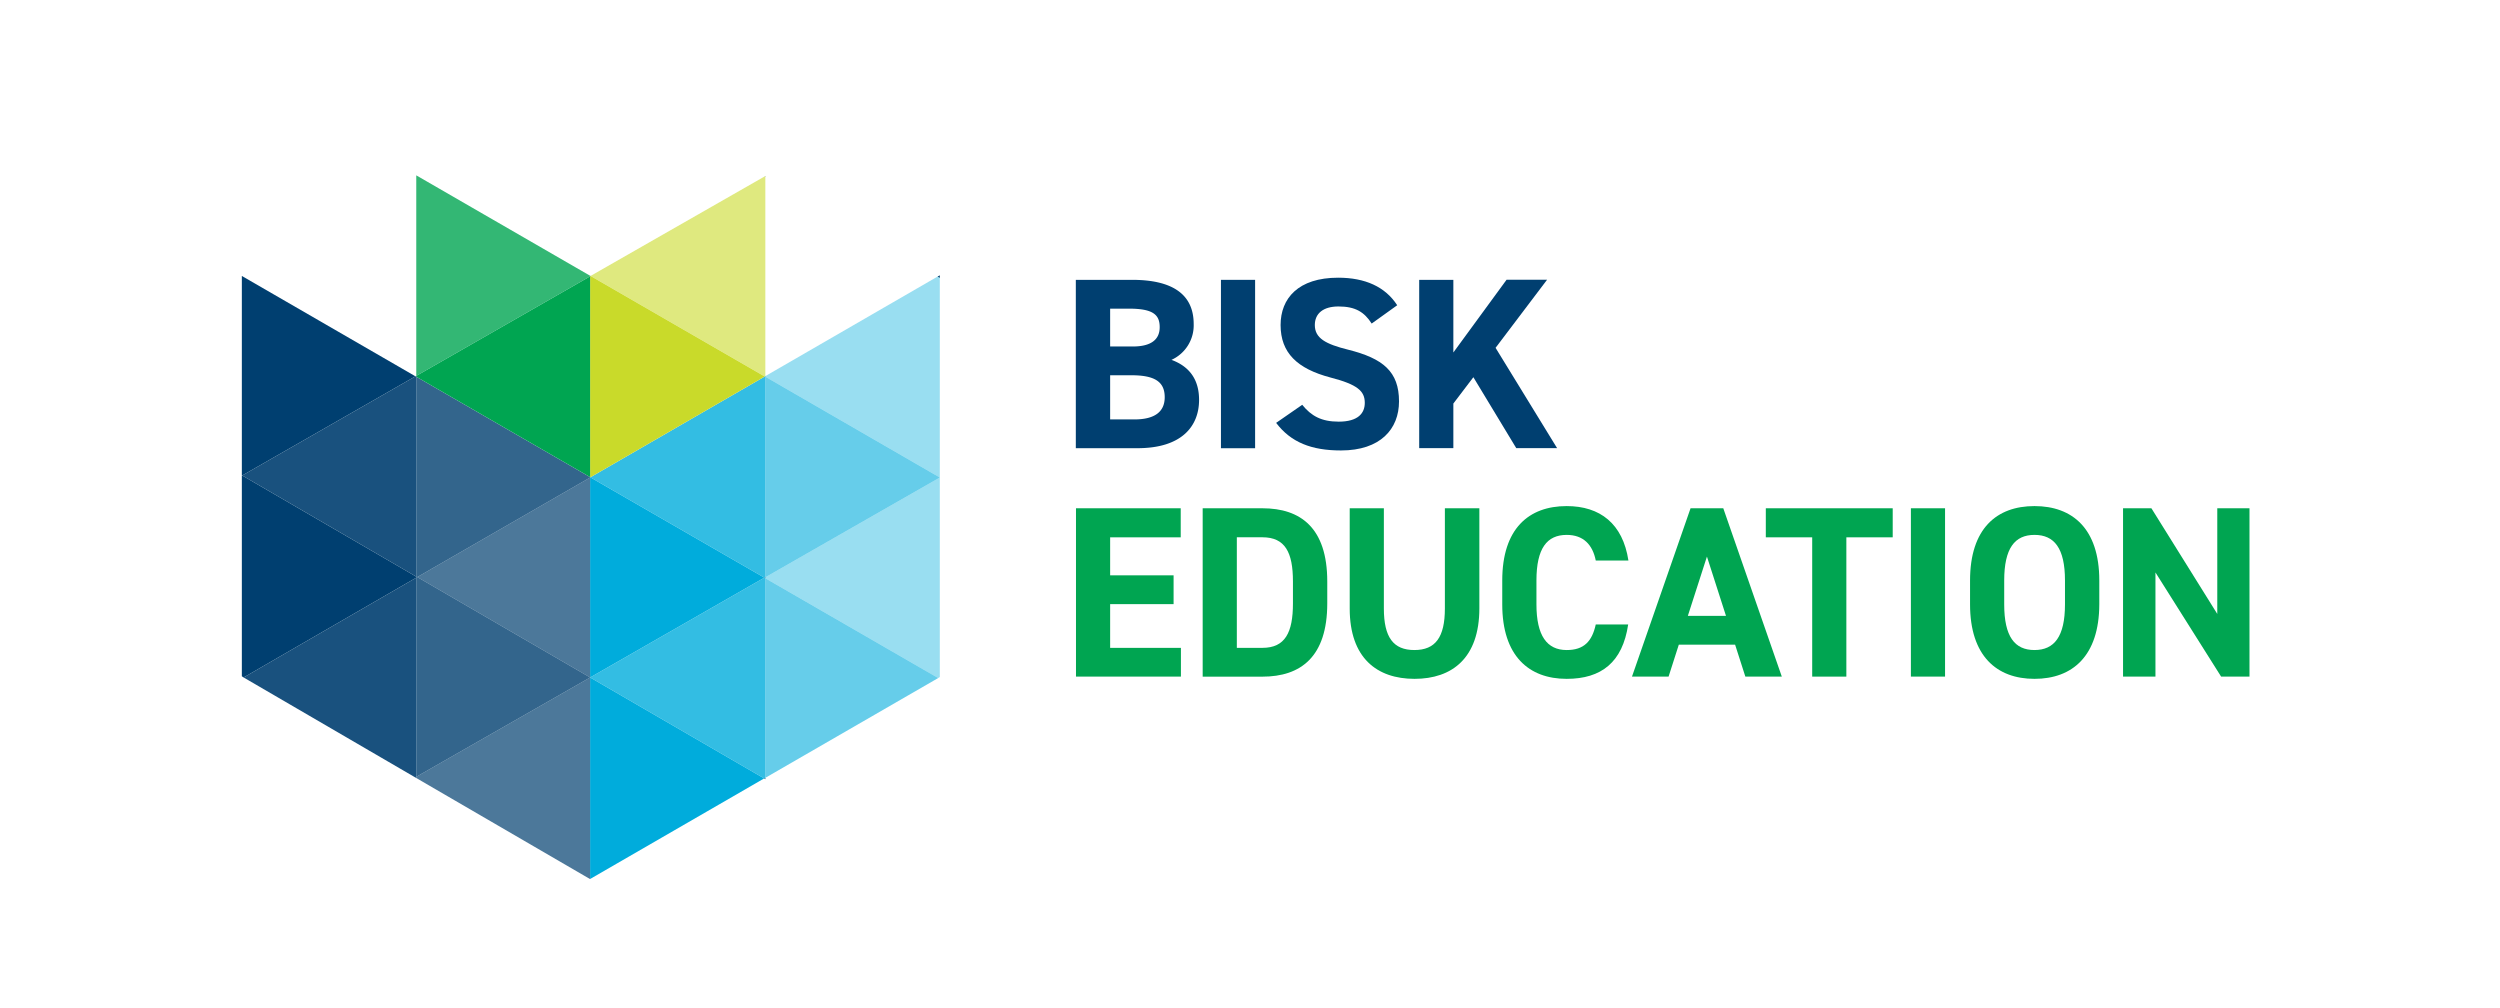 <svg xmlns="http://www.w3.org/2000/svg" viewBox="0 0 617.04 248.87">
  <title>bisk-logo</title>
  <g>
    <g>
      <path d="M279.44,69.07c9.82,0,15.18,3.49,15.18,10.9a9.36,9.36,0,0,1-5.48,8.85c4.28,1.57,6.81,4.7,6.81,9.88,0,6.44-4.22,11.92-15.18,11.92H265.53V69.07h13.91ZM274,85.52h5.6c4.64,0,6.63-1.81,6.63-4.76s-1.45-4.58-7.53-4.58H274v9.33Zm0,18H280c5.06,0,7.47-1.93,7.47-5.48,0-3.91-2.59-5.42-8.25-5.42H274v10.9Z" fill="#003f70"/>
      <path d="M309.78,110.63h-8.43V69.07h8.43v41.56Z" fill="#003f70"/>
      <path d="M338.55,79.86c-1.81-2.83-4-4.22-8.19-4.22-3.79,0-5.84,1.75-5.84,4.58,0,3.25,2.65,4.7,8.19,6.08,8.67,2.17,12.59,5.42,12.59,12.77,0,6.81-4.58,12.11-14.33,12.11-7.29,0-12.35-2-16-6.81l6.44-4.46c2.23,2.77,4.76,4.16,9,4.16,4.82,0,6.44-2.11,6.44-4.64,0-2.89-1.75-4.52-8.49-6.26-8.19-2.17-12.29-6.08-12.29-12.95,0-6.56,4.34-11.68,14.21-11.68,6.63,0,11.62,2.23,14.57,6.8Z" fill="#003f70"/>
      <path d="M374.25,110.63l-10.6-17.53-4.94,6.5v11h-8.43V69.07h8.43V87l13.13-17.95h10l-12.71,16.8,15.18,24.75H374.25Z" fill="#003f70"/>
      <path d="M291.42,125.45v7.17H274V142h15.66v7.11H274V159.9h17.47V167h-25.9V125.45h25.9Z" fill="#00a551"/>
      <path d="M296.84,167V125.45h14.75c9.4,0,16,4.82,16,18.07v5.42c0,13.19-6.56,18.07-16,18.07H296.84Zm22.28-18.07v-5.42c0-7.17-1.93-10.9-7.53-10.9h-6.32V159.9h6.32C317.2,159.9,319.12,156.11,319.12,148.94Z" fill="#00a551"/>
      <path d="M365.13,125.45v24.69c0,12.29-6.75,17.41-16,17.41s-16-5.12-16-17.35V125.45h8.43V150.2c0,7.11,2.35,10.24,7.53,10.24s7.53-3.13,7.53-10.24V125.45h8.43Z" fill="#00a551"/>
      <path d="M393.86,138.34c-0.78-3.91-3.07-6.32-7.17-6.32-4.88,0-7.47,3.31-7.47,11.26v5.9c0,7.71,2.59,11.26,7.47,11.26,4.22,0,6.26-2.11,7.17-6.32h8c-1.38,9.34-6.62,13.43-15.18,13.43-9.33,0-15.9-5.66-15.9-18.37v-5.9c0-12.83,6.56-18.37,15.9-18.37,8.25,0,13.85,4.34,15.24,13.43h-8.07Z" fill="#00a551"/>
      <path d="M402.8,167l14.46-41.56h8.07L439.78,167h-9l-2.53-7.89H414.36L411.83,167h-9Zm13.79-15H426l-4.7-14.63Z" fill="#00a551"/>
      <path d="M467.15,125.45v7.17H455.71V167h-8.43V132.62H435.83v-7.17h31.32Z" fill="#00a551"/>
      <path d="M480.07,167h-8.43V125.45h8.43V167Z" fill="#00a551"/>
      <path d="M502.14,167.55c-9.33,0-15.9-5.66-15.9-18.37v-5.9c0-12.83,6.56-18.37,15.9-18.37s16,5.54,16,18.37v5.9C518.1,161.89,511.53,167.55,502.14,167.55Zm-7.47-18.37c0,7.95,2.59,11.26,7.47,11.26s7.53-3.31,7.53-11.26v-5.9c0-8-2.65-11.26-7.53-11.26s-7.47,3.31-7.47,11.26v5.9Z" fill="#00a551"/>
      <path d="M555.21,125.45V167h-7L532,141.29V167h-8V125.45h7l16.26,26.08V125.45h8Z" fill="#00a551"/>
    </g>
    <g>
      <polygon points="231.96 117.86 231.96 167.1 231.56 167.35 188.9 142.73 188.9 142.48 231.96 117.86" fill="#00acdc" opacity="0.4"/>
      <polygon points="231.41 68.26 231.96 67.96 231.96 68.61 231.41 68.26" fill="#003f70"/>
      <polygon points="231.41 68.26 231.96 68.61 231.96 117.81 231.96 117.86 188.9 92.98 188.9 92.83 231.41 68.26" fill="#00acdc" opacity="0.4"/>
      <polygon points="231.96 117.86 188.9 142.48 188.9 92.98 231.96 117.86" fill="#00acdc" opacity="0.6"/>
      <polygon points="231.56 167.35 188.9 191.98 188.9 142.73 231.56 167.35" fill="#00acdc" opacity="0.6"/>
      <polygon points="188.75 43.53 188.9 43.43 188.9 43.58 188.75 43.53" fill="#003f70"/>
      <polygon points="188.75 43.53 188.9 43.58 188.9 92.83 188.75 92.93 145.75 68.11 188.75 43.53" fill="#c9da2a" opacity="0.6"/>
      <polygon points="188.9 92.83 188.9 92.98 188.75 92.93 188.9 92.83" fill="#003f70"/>
      <polygon points="188.9 92.98 188.9 142.48 188.65 142.58 145.7 117.81 188.75 92.93 188.9 92.98" fill="#00acdc" opacity="0.8"/>
      <polygon points="188.65 142.58 188.9 142.48 188.9 142.73 188.65 142.58" fill="#003f70"/>
      <polygon points="188.65 142.58 188.9 142.73 188.9 191.98 188.6 192.13 145.65 167.21 188.65 142.58" fill="#00acdc" opacity="0.8"/>
      <polygon points="188.6 192.13 188.9 191.98 188.9 192.33 188.6 192.13" fill="#003f70"/>
      <polygon points="188.75 92.93 145.7 117.81 145.65 117.81 145.65 117.76 145.65 68.21 145.75 68.11 188.75 92.93" fill="#c9da2a"/>
      <polygon points="188.65 142.58 145.65 167.21 145.65 117.86 145.7 117.81 188.65 142.58" fill="#00acdc"/>
      <polygon points="188.6 192.13 145.65 216.95 145.65 167.21 188.6 192.13" fill="#00acdc"/>
      <polygon points="145.65 68.21 145.65 68.06 145.75 68.11 145.65 68.21" fill="#003f70"/>
      <polygon points="145.7 117.81 145.65 117.86 145.65 117.81 145.7 117.81" fill="#00aabc"/>
      <polygon points="145.65 167.21 145.65 216.95 145.6 216.95 102.74 192.03 102.74 191.73 145.65 167.21" fill="#003f70" opacity="0.7"/>
      <polygon points="145.65 117.86 145.65 167.21 102.99 142.43 145.65 117.86" fill="#003f70" opacity="0.7"/>
      <polygon points="145.65 117.86 102.99 142.43 102.74 142.33 102.74 92.98 145.65 117.76 145.65 117.81 145.65 117.86" fill="#003f70" opacity="0.8"/>
      <polygon points="145.65 68.21 145.65 117.76 102.74 92.98 102.74 92.78 145.65 68.21" fill="#00a551"/>
      <polygon points="145.65 68.21 102.74 92.78 102.74 43.28 145.65 68.06 145.65 68.21" fill="#00a551" opacity="0.8"/>
      <polygon points="145.65 167.21 102.74 191.73 102.74 142.58 102.99 142.43 145.65 167.21" fill="#003f70" opacity="0.8"/>
      <polygon points="102.74 142.58 102.74 142.33 102.99 142.43 102.74 142.58" fill="#003f70"/>
      <polygon points="102.74 142.58 102.74 191.73 102.49 191.88 60.13 167.21 102.74 142.58" fill="#003f70" opacity="0.9"/>
      <polygon points="102.74 92.78 102.74 92.98 102.54 92.88 102.74 92.78" fill="#003f70"/>
      <polygon points="102.54 92.88 102.74 92.98 102.74 142.33 59.78 117.36 102.54 92.88" fill="#003f70" opacity="0.9"/>
      <polygon points="102.74 191.73 102.74 192.03 102.49 191.88 102.74 191.73" fill="#003f70"/>
      <polygon points="102.54 92.88 59.78 117.36 59.73 117.36 59.69 117.31 59.69 68.11 102.54 92.88" fill="#003f70"/>
      <polygon points="59.73 117.36 59.78 117.36 102.74 142.33 102.74 142.58 60.13 167.21 59.69 166.91 59.69 117.41 59.73 117.36" fill="#003f70"/>
    </g>
  </g>
</svg>
